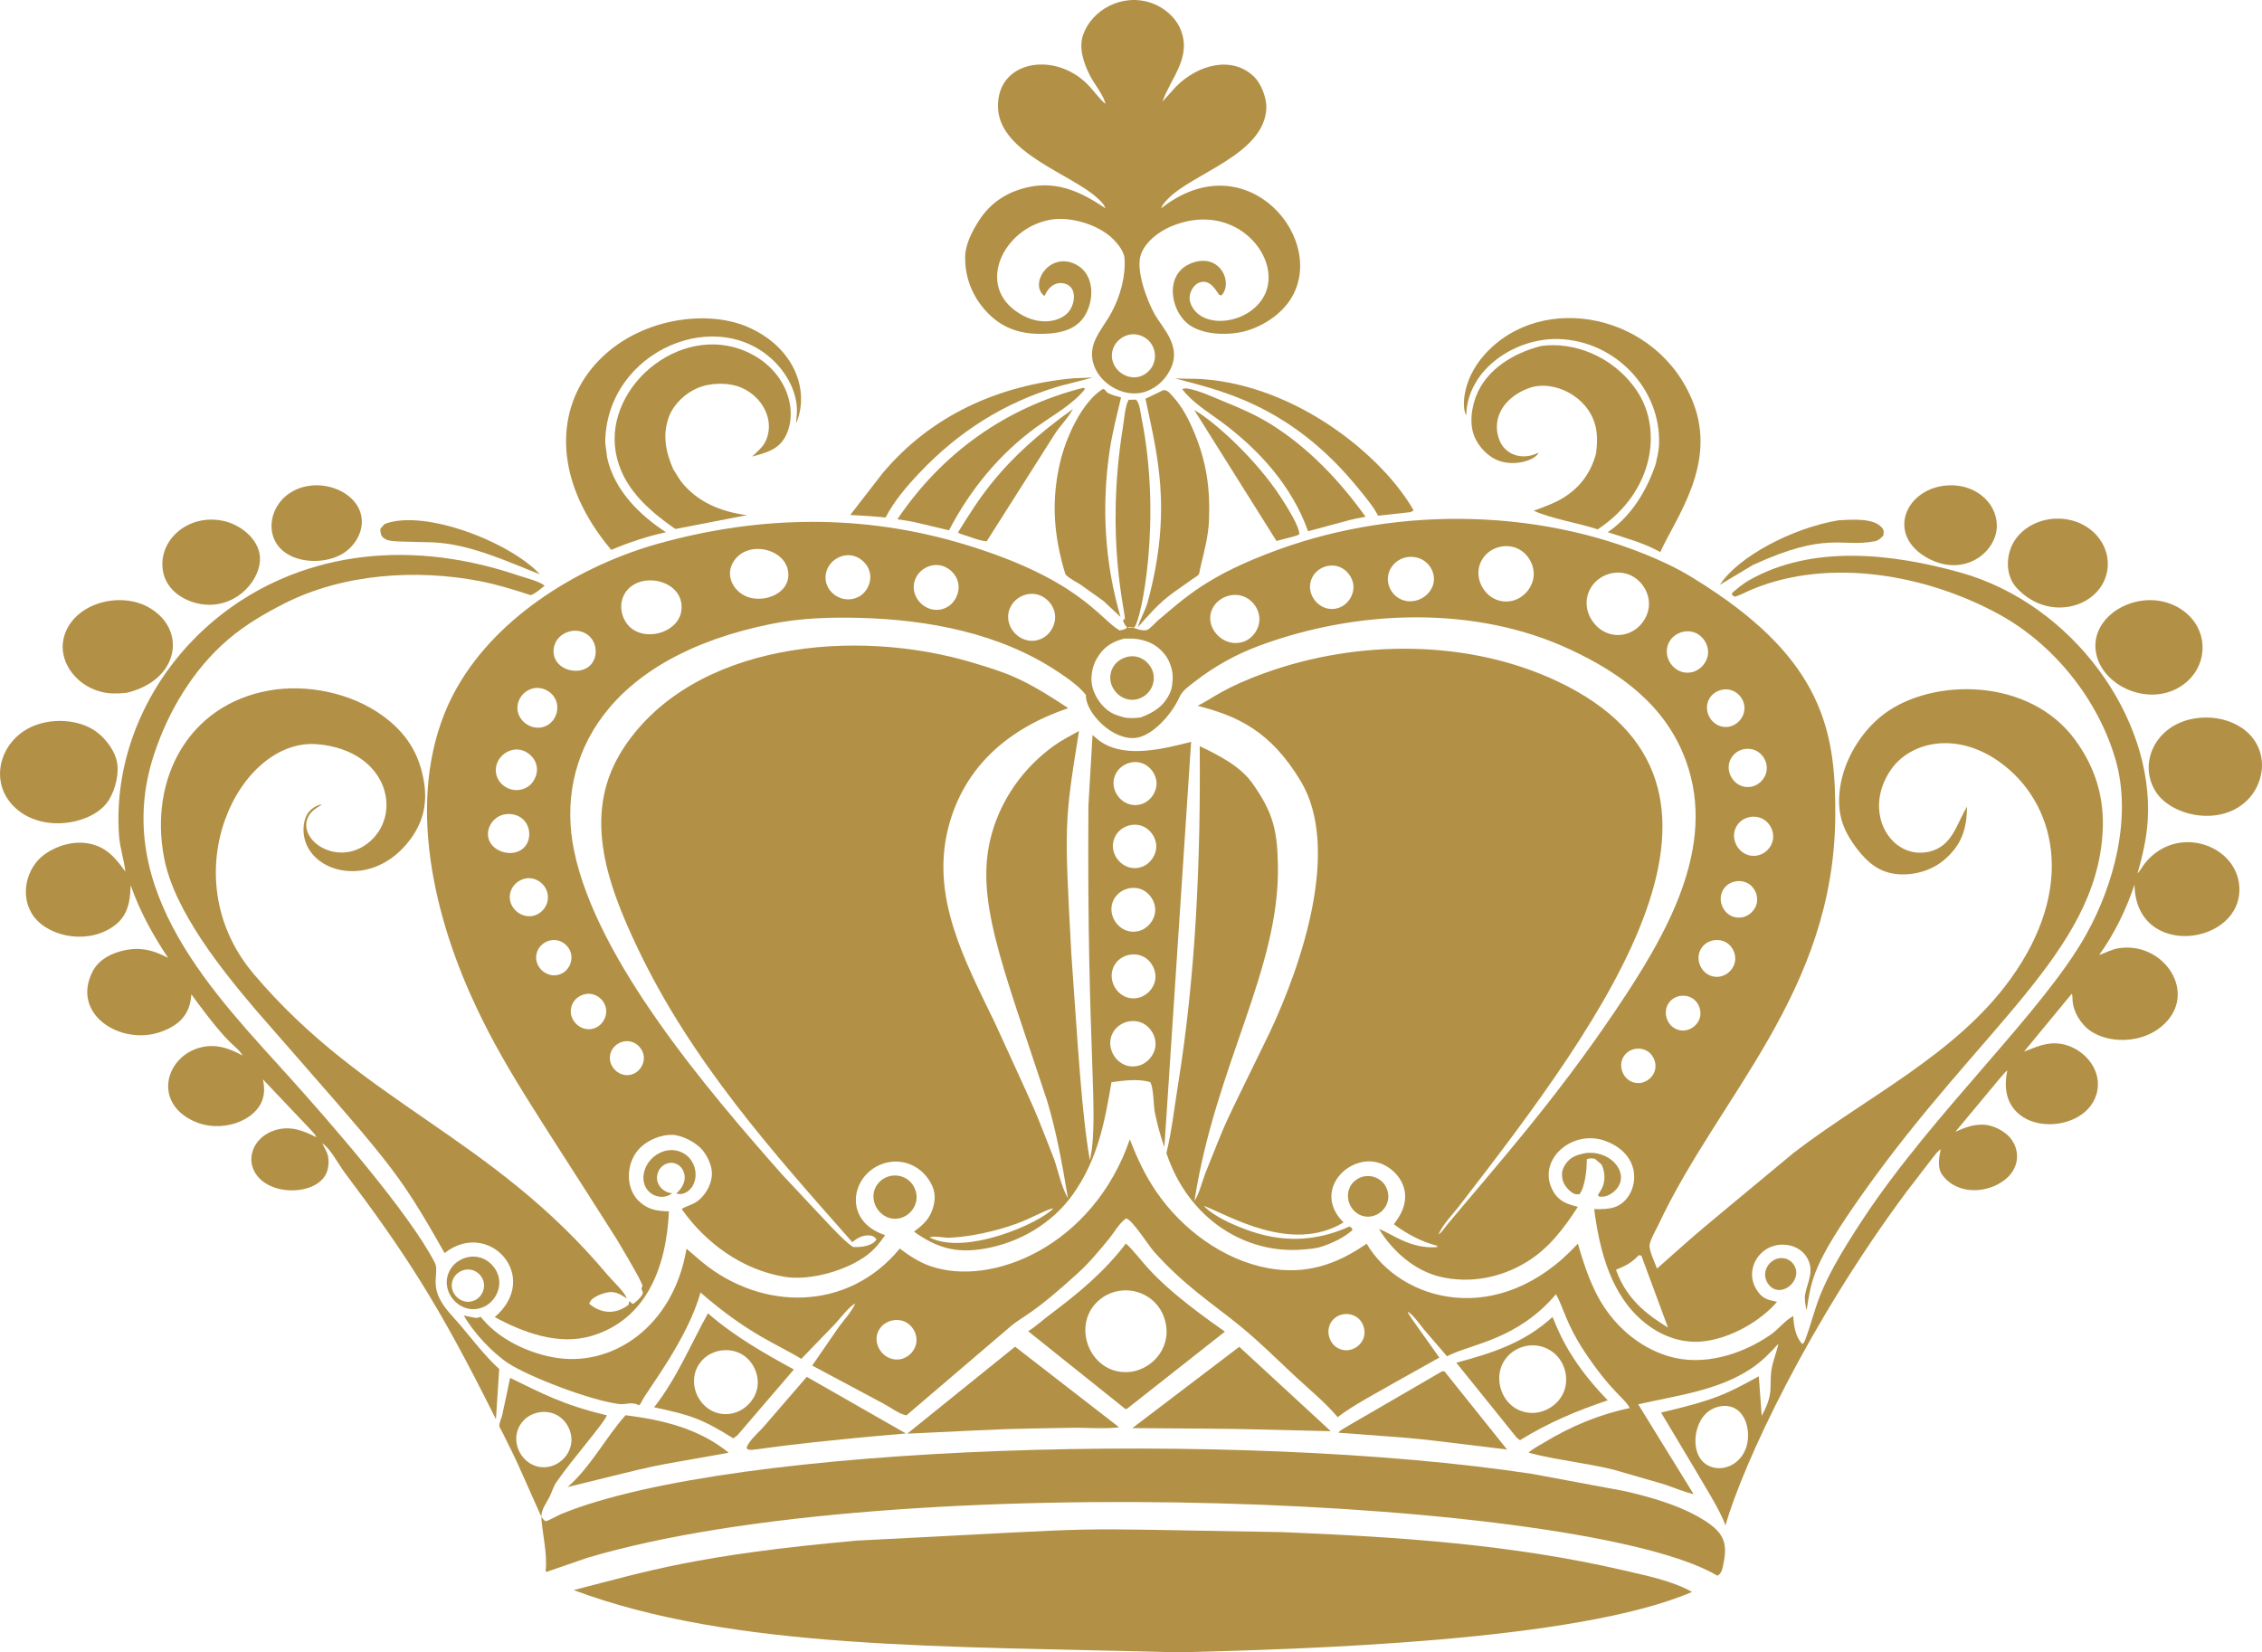 <?xml version="1.0" encoding="UTF-8"?>
<svg width="5e3" height="3653" fill="none" viewBox="0 0 5e3 3653" xmlns="http://www.w3.org/2000/svg">
 <g clip-path="url(#clip0_12084_45124)" fill="#B29146">
  <path d="m2304.1 738.03c42.9-0.723 80.13-10.424 98.18-48.119 17.47-36.49 13.24-84.585-22.05-104.17-58.64-32.561-107.01 41.467-71.66 68.688 5.91-11.983 12.86-22.411 25.47-26.934 13.57-4.863 33.73-0.248 38.62 18.872 3.28 12.813-0.62 28.337-7.73 39.21-16.69 25.56-69.61 39.706-122 0.34-84.88-63.76-19.02-186.93 84.09-200.94 40.26-5.472 94.24 10.45 125.59 36.466 13.27 11.003 31.96 32.058 33.07 49.878 2.54 40.694-9.29 82.465-28.06 118.18-11.27 21.432-27.63 40.958-37.28 63.048-30.57 69.976 52.47 136.3 114.97 112.1 25.05-9.696 43.64-28.932 54.1-53.453 20.54-48.158-20.04-86.498-36.74-115.85-17.08-30.018-43-98.739-30.65-133.13 10.03-27.906 39.07-49.908 65.3-61.154 139.59-59.839 244.19 63.502 210.46 145.51-29.24 71.061-145.2 86.255-166.71 22.32-5.79-17.2 5.68-40.93 22.85-45.165 19.07-4.692 30.16 11.709 40.97 27.994l4.89 1.362c22.93-22.255 5.34-79.333-44.18-76.351-17.8 1.072-38.02 10.094-49.17 24.034-27.73 34.687-11.2 92.983 21.74 117 28.58 20.846 75.63 23.38 109.66 17.552 42.16-7.228 87.73-34.229 112.14-69.643 90.88-131.84-93.47-355.33-283.1-205.23 1.87-7.438 8.86-14.577 14.09-20.104 54.03-57.173 213.85-98.447 218.2-201.13 0.92-21.75-10.95-53.457-26.32-68.78-48.66-48.519-125.32-27.702-173.55 21.235l-29.9 33.014c19.66-54.484 67.3-99.944 38.52-163.35-11.18-24.631-35.85-44.953-61-54.096-66.27-24.091-134.41 15.187-153.07 70.506-9.94 29.466 2.22 63.305 15.64 89.774 8.69 17.142 30.98 44.172 33.93 62.24-15.59-13.6-25.84-29.651-40.11-43.916-73.75-73.716-201.91-51.464-197.23 53.377 4.42 99.213 162.75 146.05 219.07 198.14 6.95 6.427 15.21 13.856 18.2 23.032-50.58-34.292-103.66-60.014-166.5-47.515-47.19 9.39-85.83 33.039-112.33 73.846-15.62 24.06-31.6 54.53-31.15 83.856-0.16 48.916 20.45 92.108 52.31 123.65 33.43 33.101 72.33 44.574 118.43 43.799v7e-3zm216.48 3.489c38.33 13.532 43.12 62.777 12.08 84.324-37.02 25.693-87.11-12.493-72.29-54.947 7.82-22.396 34.46-38.469 60.21-29.377z"/>
  <path d="m3241.1 917.65c2.35-101.95 109.15-171.35 204.9-168.13 124.01 4.156 226.82 110.2 221.13 235.01-0.63 13.71-4.41 27.878-7.3 41.268-19.72 58.86-53.94 115.29-106.02 150.73 38.66 12.8 80.71 23.8 116.19 43.99 33.25-74.58 126.05-193.63 72.79-330.19-76.86-197.07-333.65-248.28-460.71-107.02-53.23 59.178-50.02 123.7-40.97 134.35l-0.01-5e-3z"/>
  <path d="m1351.1 1215.6c39.46-16.83 78.97-29.7 120.9-39.07-58.79-38.11-113.88-93.12-129.77-164.16l-4.43-33.375c1.3-204.94 253.01-309.43 379.07-174.52 26.62 28.488 46.65 68.826 44.58 108.65l-1.78 22.828c31.12-71.504-3.11-168.55-107.54-213.4-95.55-41.042-256.64-17.078-345.31 93.367-78.84 98.216-82.04 249.73 44.28 399.67v0.01z"/>
  <path d="m1662.7 1009.3c28.92-8.02 56.85-14.498 72.49-42.726 29.95-54.064 7-139.75-71.16-182.25-147.91-80.455-328.45 64.992-303.06 214.84 12.83 75.786 69.22 126.88 131.86 170.25l158.26-30.57c-57.21-7.27-110.67-28.95-146.75-75.91l-15.86-24.96c-16.77-37.86-25.03-77.427-9.47-117.72 10.54-27.307 36.22-51.261 62.94-62.478 28.7-12.051 68.34-12.951 97.01-0.712 45.52 19.436 74.39 71.062 54.07 116.92-6.55 14.787-19.25 24.101-30.32 35.313l-0.01 0.01z"/>
  <path d="m3450.4 1103.5c-18.89 10.77-39.85 17.86-60.07 25.69 44.1 19.03 95.27 26.03 141.24 41.03 124.94-82.24 143.82-222.05 86.46-306.54-53.31-78.52-142.22-108.64-211.32-98.839-52.49 13.262-105.44 42.064-133.88 90.028-16.59 27.977-25.56 68.621-17.03 100.44 6.46 24.089 25.55 47.048 47.35 58.818 37.2 20.08 88.14 4.6 97-11.86l0.61-1.66c-37.27 18.93-74.14 3.23-86-26.815-21.32-54.051 16.62-100.06 67.92-116.81 52.37-17.104 126.16 18.642 143.36 82.46 5.49 20.364 4.69 42.303 1.94 63.015-11.79 44.23-37.55 78.22-77.58 101.04z"/>
  <path d="m1957.6 1143.9c19.4-37.09 46.11-68.38 75.77-99.59 86.36-90.894 187.42-154.88 307.97-190.56l74.51-19.157-42.99 1.646c-164.92 15-314.56 81.639-422.2 210.19l-71.25 92c50.62 2.94 32.85 1.67 78.19 5.47z"/>
  <path d="m2657.8 838.09c-20.29-1.441-40.69-0.226-60.96-1.868 86.63 24.662 250.37 51.926 405.96 243.8 14.03 17.31 32.81 39.37 43.41 60.04l71.72-7.92 6.86-3.71c-67.3-118.86-256.06-275.34-467-290.33l0.01-6e-3z"/>
  <path d="m2291.9 943.44c35.33-25.454 79.28-49.149 106.48-83.424-3.03-2.623-1.45-1.944-4.48-2.619-170.97 43.535-311.93 144.42-410.3 290.53 40.69 6.33 15.99 1.15 114.05 24.46 46.7-89.64 111.84-169.59 194.24-228.95l0.01 1e-3z"/>
  <path d="m2478 878.6c-9.19-2.757-20.29-5.049-28.64-9.704-5.75-3.205-5.72-8.681-11.84-8.878-47.09 29.485-81.69 108.71-94.16 161.75-20.33 86.5-14.11 163.34 11.67 247.95 8.37 9.14 22.06 15.42 32.59 22.19l51.77 36.83 37.45 35.19c-35.2-120.42-42.32-245.43-23.8-369.54 5.84-39.114 16.03-77.315 24.96-115.79v-5e-3z"/>
  <path d="m3018.5 1142.4c-56.6-79.28-126.42-152.9-209.6-204.75-32.83-20.456-69.77-36.483-105.59-50.934-24.67-9.952-52.19-23.272-78.38-27.805-4.39-0.758-7.71-0.046-11.93 1.094 22.2 29.548 56.94 50.419 86.47 72.262 83.8 61.996 156.49 142.42 191.94 242.14 114.26-30.78 87.69-24.36 127.09-32.01z"/>
  <path d="m2515 1386.6c54.01-60.7 56.4-61.37 119.67-105.56 20.42-13.79 13.91-7.14 19.82-31.2 7.79-31.85 16.45-65.68 17.84-98.5 3-70.54-5.16-129.12-32.4-194.86-12.06-29.104-26.46-57.392-48.11-80.663-5.69-6.126-9.97-13.027-18.85-13.446l-1.99 0.319-38.97 18.837c24.53 118.27 61.03 243.68 4.71 449.85-5.3 19.41-16.23 36.12-21.72 55.23v-0.01z"/>
  <path d="m1010.3 1519.6c-114.66 202.06-65.298 466.36 30.12 679.78 69.54 155.54 141.43 253.42 323.44 541.13 74.88 126.02 52.84 97.04 54.17 108.02 0.78 6.82 5.83 7.11 0.51 15.38-3.6 5.59-13.91 16.28-20.16 18.57l-7.31-6.24c-0.33 2.8-1.19 5.64-1.83 8.39-27.79 21.09-59.12 20.42-86.81-2.38 0.93-2.4 1.21-3.53 2.5-5.57 5.92-9.41 22.8-15.82 33.21-18.58 20.26-5.38 30.59 1.92 47.3 12-4.27-13.54-31.83-39.09-41.73-50.9-259.6-309.71-538.09-376.71-782.91-666.12-183.91-217.42-31.823-523.31 141.21-507.85 158.79 14.2 189.72 159.4 109.84 219.74-63.68 48.08-143.98-1.13-134.03-49.24 4.006-19.39 18.619-27.87 34.217-37.44-11.282 0.93-21.8 8.01-29.209 16.42-10.716 12.15-13.23 34.09-11.378 49.51 10.46 87.22 152.16 123.89 235.66 11.12 28.509-38.49 37.637-79.21 30.182-126.18-10.188-64.2-40.445-110.36-93.08-148.12-68.967-49.48-165.93-69.39-249.28-54.61-177.23 31.42-265.94 193.96-232.18 370.14 22.566 117.74 128.04 248.25 203.47 337 298.85 342.83 308.16 345.14 416.54 536.52 97.417-76.64 214.83 52.05 110.94 141.53 63.07 34.32 140.85 62.98 213.01 41.86 120.87-35.39 166.26-150.26 171.94-275.63-27.07-0.54-48.08-4-67.84-23.98-29.68-30.02-27.08-86.88 5.43-117.73 17.57-16.67 46.18-28.41 70.62-27.37 21.53 0.91 52.32 16.99 66.01 33.75 12.39 15.18 22.76 37.99 20.54 57.88-2.4 21.42-14.94 42.71-32.26 55.32-10.55 7.68-23.51 10.11-34.41 16.9 53.63 76.06 134.06 134.25 227.14 149.89 56.34 9.47 138.33-13.86 183.26-48.32 16.66-12.77 27.51-26.59 39.4-43.79-90.57-29.31-78.05-126.42-11.65-155.26 45.18-19.63 96.05 1.3 116.14 47.34 8.17 18.72 5.54 38.48-2.05 56.9-7.83 18.98-22.63 31.4-38.7 43.37 51.13 36.23 93.14 48.31 155.8 37.59 77.62-13.26 150.45-56.13 196.02-120.72 54.2-76.82 69.39-156.75 84.78-247.35 26.98-3.64 58.89-7.98 85.34-0.29 7.93 10.9 7.36 51.69 10.41 66.78 5.24 26.02 12.32 52.05 21.17 77.07l59.09-895.84c-58.91 14.8-140.4 36.05-195.74 2.2-8.16-4.98-15.17-11-22.15-17.47l-9.11 155.75c-3.96 551.54 24.7 687.98 3.22 784.32-18.72-106.03-26.88-261.51-40.85-454.04-15.6-287.64-15.85-291.88 16.86-494.86-18.94 10.49-38.82 20.61-56.37 33.31-65.31 47.31-114.11 114.85-136.2 192.81-40.06 141.42 21.33 285.54 122.13 591.75 21.13 70.05 33.82 142.81 45.9 214.85-14.62-24.91-21.38-59.88-31.01-87.47-52.04-131.81-23.67-65.96-129.64-298.41-65.82-136.82-144.25-278.62-103.28-434.98 35.28-134.63 133.84-217.91 264.58-262.31-102.36-68.41-138.7-78.61-208.4-99.78-263.24-79.95-620.6-43.91-773.19 186.06-93.21 140.46-42.72 292.52 30.96 446.61 120.16 251.29 300.49 451.75 473.37 647.67 11.39-9.83 24.36-16.42 39.57-14.81 6.68 0.71 9.65 3.58 13.96 8.3-7.93 14.82-34.04 18.22-51.89 17.11-22.44-14.65-52.79-49.41-157.79-161.33-164.5-186.39-407.97-471.49-458.6-713.43-43.42-207.5 72.18-429.33 435.98-502.66 63.92-12.89 129.31-15.03 194.31-13.36 150.78 3.89 309.2 33.24 436.91 117.82 20.77 13.76 49.08 33.07 64.03 52.75l-0.19 2.49c1.18 38.56 60.04 99.22 111.46 92.08 36.57-5.08 78.64-52.28 95.47-89.99 6.4-14.34 20.68-24.02 32.81-33.48 44.22-34.48 92.56-61.31 145.16-80.72 214.99-79.31 475.13-89.36 685.66 9.01 112.88 52.75 211.81 124.51 256.04 246.6 69.48 191.82-44.25 385.83-156.4 552.15-134.61 199.64-262.29 341.83-372.97 474.48-4.99 6.17-10.97 16.18-17.8 19.78 9.39-21.75 29.84-42.49 44.82-61.59 329.5-425.64 702.46-932.26 218.09-1161.1-197.16-93.17-441.76-92.16-645.07-18.96-93.14 33.54-114.05 54.97-150.21 73.15 87.05 22.27 160.9 54.68 228.05 166.81 88.07 147.11 4.26 400.01-68.51 554.9-117.56 241.59-86.51 172.98-142.14 310.62-7.72 20.35-13.17 44.02-24.47 62.54 46.08-300.11 189.52-512.98 184.46-744.11-1.62-74.35-9.75-114.59-57.39-180.91-26.27-36.59-75.25-61.84-115.41-80.65 2.13 248.35-8.22 501.55-47.71 746.93-8.17 50.79-13.82 102.5-25.93 152.53 49.06 147.57 176.04 222.95 298.98 213.45 15.25-1.18 30.94-2.09 45.52-7 24.18-8.15 46.63-19.02 66.2-35.54l-0.01-4.25-5.96-4.4c-76.18 34.7-151.93 35.88-230.05 6.35-30.13-11.38-69.63-28.39-92.19-52.08 53.22 19.81 193.13 107.05 309.07 36.83-62.29-61.62-4.93-135.19 57.01-135 40.65 0.13 81.23 37.77 79.12 80.62-1.15 23.37-11.37 40.13-24.93 58.4 28.23 21.18 61.3 38.97 95.83 47.59l-0.07 2.96c-60.52 4.66-101.21-30.7-128.64-39.95 30.23 49.12 78.56 92.06 135.62 105.59 66.1 15.69 135.8 1.72 192.91-34.07 48.54-30.43 80.37-73.53 111.1-120.59-23.63-5.99-41.96-11.95-54.72-34.71-38.29-68.28 42.68-139.09 116.97-110.46 88.18 33.95 70.19 124.71 22.74 144.44-14.6 6.07-33.32 6.11-48.93 5.75 11.86 92.47 37.43 193.58 114.96 253.64 37.99 29.44 83.52 44.9 131.96 38 56.72-8.07 120.08-43.33 157.27-86.65-21.98-4.88-33.01-6.69-46.11-28.35-20.87-34.49-3.61-75.39 27.57-90.89 30.7-15.27 71.67-5.91 86.79 25.23 13.9 28.64-1.19 50.21-6.14 77.58-1.9 10.49 0.67 24.83 3.31 35.08 10.46-68.27 13.72-102.59 125.9-260.71 258.66-364.62 512-530.06 528.24-794.29 4.7-76.61-14.88-142.99-60.26-205.43-100.59-138.62-315.44-138.64-423.18-57.43-50.42 37.99-88.84 101.77-97.1 164.9-7.08 54.42 6.08 92.37 39.35 134.88 22.51 28.73 47.48 49.54 85.03 53.7 36.67 4.07 76.94-6.81 105.31-30.63 39.95-33.51 50.47-69.41 51.34-118.43-23.43 38.3-32.19 87.74-83.82 99.66-83.35 19.21-149.06-86.31-85.19-180.29 42.54-62.71 144.61-86.8 240.59-18.25 123.37 88.02 172.58 276 23.38 481.39-121.24 166.86-318.2 259.5-478.33 382.95-251.4 208.87-185.51 152.88-302.04 255.77-4.37-12.03-17.58-39.89-16.44-51.55 1.16-11.86 14.61-34.71 19.93-46.04 133.33-284.33 388.03-513.63 390.58-902.97 1.16-174.33-22.03-328.74-261.23-491.7-35.49-24.17-72.36-47.65-111.23-65.91-261.99-123.05-588.86-129.63-859.53-30.86-155.88 56.89-204.11 105.06-265.19 156.21-6.63 5.84-15.66 16.55-23.13 20.68-6.31 3.49-24.92-1.17-31.43-5.27l-10.47 0.89v-1.91l13.1 0.51c15.12-15.81 61.15-237.84 15.39-463.69-2.52-12.411-3.39-29.963-11.8-39.252l-16.69 0.247c-8.16 16.626-9.15 40.539-12.15 58.866-40.98 250.62 7.54 417.97 3.73 425.66-0.73 1.47-2.77 1.75-4.16 2.62 2.49 6.29 4.14 11.16 9.44 15.72-3.47 5.47-10.36 5.46-16.51 7.06-44.17-25.02-88.18-113.26-343.2-190.34-223.32-67.5-449.56-64.2-673.25-2.5-173.23 47.78-357.4 158.95-448.12 318.83l-0.01-0.01zm1451.7 203.84c4.84-27.76 34.1-44.27 59.62-37.15 19.23 5.37 33.96 23.96 34.8 43.9 0.83 19.94-12.29 39.7-31 46.65-35.68 13.27-69.22-20.11-63.42-53.4zm1.16 129.65c9.64-23.94 36.85-34.75 58.82-27.95 19.25 5.95 33.59 25.11 33.88 45.25s-13.51 39.71-32.57 46.2c-39.23 13.37-74.44-27.97-60.13-63.5zm-4.34 142.97c8.5-26.81 39.11-39.61 63.52-30.26 19 7.27 32.19 27.54 31.15 47.86-1.05 20.32-16.25 39.12-35.89 44.41-38.15 10.26-69.45-28.34-58.78-62.01zm2.05 142.74c11.19-26.35 43.66-35.96 67.22-23.6 18.07 9.48 28.82 31.21 25.39 51.32-3.44 20.11-20.78 37.05-40.97 40-38.83 5.68-65.29-35.58-51.64-67.72zm-6.08 158.75c5.49-31.5 40.85-48.76 69.24-36.41 19.31 8.41 32.01 29.97 29.99 50.93-2.02 20.97-18.61 39.71-39.17 44.26-36.84 8.16-65.71-26.43-60.06-58.78zm-356.56 438.65c46.75-1.92 102.91-14.55 147.25-30.47 35.43-12.71 70.87-33.91 82.72-34.35-28.83 31.92-193.21 105.26-273.44 64.11 9.79-4.35 31.7 1.19 43.47 0.71zm-952.54-1184.2c5.2-16.79 21.19-29.83 38.76-31.23 18.46-1.48 37.23 10 44.33 27.09s1.99 38.49-12.07 50.53c-32.66 27.95-83.74-5.32-71.02-46.39zm-46.75 134.7c6.75-17.71 25.3-30.44 44.3-29.84 20 0.63 38.63 16.09 42.8 35.66 4.18 19.57-6.61 41.35-24.77 49.76-36.39 16.85-76.81-17.55-62.33-55.58zm-17.52 171.44c-7.58-18.11 0.6-39.63 16.84-50.77 17.66-12.12 43.87-10.15 59.04 4.98 15.18 15.12 17.02 41.9 3.54 58.55-20.72 25.57-67.43 15.92-79.42-12.76zm72.52 164.11c-19.54-8.16-33.15-30.42-24.41-53.62 6.22-16.54 23.76-28.09 41.41-27.28s34.06 13.92 38.74 30.95c9.03 32.82-23.32 63.48-55.74 49.95zm197.03 302.12c7.13-16.52 25.45-25.15 41.4-22.23 15.51 2.83 28.46 16.39 30.56 32.03 2.1 15.63-6.8 32.13-21.02 38.96-30.96 14.87-64.1-18.26-50.94-48.76zm-56.23-126.93c22.35-3.87 42.05 13.16 44.94 32.98 2.39 16.28-6.7 33.6-21.45 40.89-33.2 16.43-69.41-20.64-52.2-53.45 5.66-10.8 16.75-18.35 28.71-20.42zm-33.09-91.71c5.13 16.53-2.36 35.73-16.84 44.7-31.43 19.47-70.86-13.94-56.89-48.12 6.21-15.19 22.78-25.46 39.15-24.25 15.65 1.16 29.95 12.73 34.58 27.67zm54.3-656.99c-9.57 51.66-89.98 41.06-92.25-6.84-1.99-42.11 50.6-62.49 79.33-35.23 11.14 10.56 15.7 27.1 12.92 42.07zm2371.1 1486.2c-29.76-19.71-88.59-52.52-115-127.94 22.58-9.04 35.01-15.86 50.23-32.13l5.83 0.85 58.94 159.22zm-31.7-561.8c-6.17 11.93-18.84 20.49-32.33 21.13-36.03 1.69-53.8-45.48-25.69-68 12.49-10.01 31.5-10.91 44.88-2.12 15 9.86 22.17 31.55 13.14 48.99zm101.29-120.67c-5.3 14.71-20.24 25.49-35.91 25.68-36.43 0.46-52.8-47.81-23.59-69.6 12.97-9.68 32.21-9.92 45.42-0.57 13.5 9.55 19.82 28.57 14.08 44.49zm75.74-117.85c-5.74 12.89-18.34 22.75-32.4 24.52-38.23 4.8-61.15-43.98-33.05-70.34 12.48-11.71 32.66-14.24 47.65-5.99 16.97 9.34 26.5 32.25 17.8 51.81zm48.18-130.03c-5.96 12.82-18.84 22.43-32.99 23.82-38.09 3.74-59.47-45.31-30.89-70.7 12.71-11.28 32.8-13.25 47.46-4.65 16.51 9.69 25.29 32.48 16.42 51.53zm34.41-174.91c14.1 28.8-6.25 58.84-33.49 62.01-40.63 4.73-65.52-47.17-34.9-75.05 19.63-17.88 54.62-15.07 68.39 13.04zm-13.84-150.25c12.95 26.81-5.26 54.53-29.31 59.58-39.1 8.2-66.92-40.27-40.11-69.89 18.74-20.7 55.38-18.77 69.42 10.31zm-97.7-153.91c30.47-8.23 55.39 17.53 52.4 44.51-1.92 17.35-15.89 32.69-32.98 36.22-38.46 7.96-65.72-39.78-39.25-68.85 5.28-5.8 12.28-9.84 19.83-11.88zm-116.86-99.35c8.44-24.91 37.27-36.67 60.28-27.48 17.83 7.12 30 26.42 28.73 45.58-1.26 19.16-15.86 36.69-34.47 41.41-36.22 9.18-65.26-27.84-54.54-59.51zm-175-116.9c13.87-35.41 54.57-51.16 87.02-39.87 27.34 9.52 46.97 37.77 46.37 66.71-0.61 28.94-21.4 56.34-49.11 64.7-55.98 16.91-103.77-41.77-84.28-91.54zm-234.51-73.8c16.62-26.03 50.25-34.31 75.56-23.68 23.7 9.94 39.54 36.06 37.4 61.67-2.13 25.61-22.08 48.74-47.09 54.62-53.3 12.54-93.8-48.85-65.87-92.61zm-201.85 19.13c22.45-34.93 76.89-30.53 91.45 9.07 15.88 43.22-34.69 80.64-73.25 59.57-23.93-13.07-33.59-44.69-18.2-68.64zm-178.24 31.75c6.57-26.65 35.11-41.3 59.52-34.54 19.42 5.39 34.34 24.14 35.22 44.28s-12.34 40.12-31.22 47.18c-37.12 13.88-72.05-22.29-63.52-56.92zm-220.03 66.86c8.55-28.86 41.75-44.43 69.26-35.63 21.19 6.78 37.09 27.74 37.64 49.99 0.54 22.24-14.51 44.07-35.57 51.22-41.42 14.05-82.67-27.24-71.33-65.58zm-252.49 102.52c14.87-25.1 32.32-36.6 60.25-43.99l20.73-0.06c28 2.75 50.03 11.6 68.21 33.68 12.76 15.52 20.29 38.7 18.31 58.73-1.06 9.93-0.97 16.61-5.32 26.61-13.07 29.98-35.91 44.32-65.28 55.32-11.41 1.45-27.25 2.47-38.33-0.58-9.46-2.84-18.45-5.09-27.14-10.25-19.73-11.74-35.57-34.29-41.17-56.41-5.11-20.19-0.7-45.4 9.74-63.05zm-193.16-108.45c8.91-24.87 35.37-37.86 58.18-33.79 21.45 3.83 39.39 22.5 42.38 44.08s-9.22 44.42-28.82 53.93c-41.71 20.23-86.54-22.88-71.73-64.22h-0.01zm-209.72-62.26c7.03-24.38 31.85-38.56 54.29-35.6 20.63 2.73 38.57 19.76 42.36 40.22 3.78 20.46-6.87 42.78-25.16 52.71-38.69 20.99-82.94-17.56-71.49-57.33zm-195.68-18.37c5.58-25.14 29.91-41 52.71-39.16 21.15 1.71 40.2 18.56 44.34 39.36 4.13 20.81-7.14 43.74-26.2 53.05-37.08 18.11-79.44-14.53-70.85-53.25zm-206.04-22.5c29.36-52.72 118.73-32.31 122.65 22.69 3.2 44.93-51.14 65.37-88.05 53.43-30.43-9.85-52.13-44.62-34.59-76.12h-0.01zm-113.24 101.14c-2.68 50.99-74.88 73.65-111.87 42.93-20.11-16.72-27.42-47.36-16.39-71.08 26.65-57.34 131.79-38.74 128.27 28.15h-0.01z"/>
  <path d="m2181 1196.6 150.17-236.55c11.91-18.939 30.58-36.625 40.37-55.841-159.48 113.84-207.53 199.01-254.18 273.04 4.18 2.07 7.9 4.01 12.45 5.1 15.57 4.62 35.23 13.24 51.19 14.25z"/>
  <path d="m2871.7 1181.7c3.14-14.6-30.21-66.45-39.27-80.49-57.01-88.39-150.95-171.52-192.47-194.6l181.63 289.32c48.77-12.92 38.96-10.01 50.11-14.23z"/>
  <path d="m635 1224.6c34.465 21.17 86.79 19.86 120.79 0.34 29.714-17.05 50.034-52.64 42.502-86.06-13.102-58.13-100.69-86.86-157.97-48.75-48.521 32.28-56.422 103.07-5.314 134.47h-8e-3z"/>
  <path d="m4261.6 1234.1c80.5 43.72 153.1-14.16 152.28-72.96-0.73-52.36-51.81-95.35-116.33-87.43-88.39 10.86-127.41 110.72-35.95 160.39z"/>
  <path d="m4659.1 1250.7c2.62-56.78-47.94-106.08-114.24-104.24-34.31 0.95-68.73 16.7-88.91 44.47-22.53 31.01-25.13 79.59 1.76 108.72 75.29 81.55 197.37 38.28 201.39-48.94v-0.01z"/>
  <path d="m443.71 1335.3c72.054 12.15 126.65-45.16 130.78-94.22 3.769-44.74-39.963-80.54-79.915-89.37-81.534-18.02-149.52 46.95-133.29 115.76 8.907 37.76 44.604 61.45 82.422 67.83h3e-3z"/>
  <path d="m848.44 1189.6c11.366 8.41 20.842 7.08 106.01 9.23 84.92 3.11 170.97 44.47 239.16 70.86-65.92-71.16-255.62-145.22-343.43-111.33l-9.58 10.78c0.641 8.22 0.473 15.01 7.832 20.45l8e-3 0.01z"/>
  <path d="m4144.2 1196.5c8.3-1.82 12.99-6.51 18.78-12.48 0.96-7.46 2.22-11.24-3.15-17.57-18.9-22.43-68.26-17.56-95.84-16.3-101.93 17.07-221.51 79.94-262.17 142.52l72.97-43.78c165.07-75.6 194.43-38.11 269.41-52.39z"/>
  <path d="m1017.7 2929.7c-17.2-20.43-36.608-37.87-47.502-62.21-15.702-34.46 0.369-57.58-9.128-76.13-56.692-110.74-237.49-316.99-320.64-409.36-160.58-178.39-397.64-413.58-300.64-712.13 31.434-96.75 86.954-190.04 164.98-256.68 37.247-31.81 79.581-56.54 123.04-78.71 129.64-66.15 292.1-77.11 433.58-49.67 38.21 7.41 74.79 18.95 111.75 30.9 11.46-4.25 21.12-13.36 30.68-20.83l-2.55-2.12c-13.83-9.08-39.23-15.09-55.25-20.51-529.53-179.39-911.21 204.84-882.77 576.77 2.004 26.24 10.742 49.63 13.821 77.95-21.876-30.99-42.785-55.44-81.772-62.43-33.017-5.92-69.416 4.56-96.516 23.92-41.647 29.75-56.919 95.17-23.125 138.82 35.807 46.24 124.86 61.51 180.79 16.21 31.457-25.47 31.2-64.05 32.323-86.67 20.585 58.63 48.583 109.04 82.758 160.74-37.272-19.69-68.606-25.89-109.86-13.24-23.046 7.06-45.162 20.51-56.575 42.5-49.727 95.8 62.618 165.23 149.74 134.49 45.926-16.2 65.606-42.62 68.145-83.23 93.648 128.66 95.606 107.11 113.38 135.36-30.919-16.93-61.838-27.3-97.07-16.78-74.659 22.3-100.41 121.69-9.781 162.4 56.372 25.34 127.9 1.89 148-41.42 7.828-16.87 7.363-33.51 3.734-51.45 116.48 123.26 114.9 119.34 117.73 127.76-28.991-15.1-57.643-25.69-90.498-15.67-42.914 13.11-61.628 53.11-49.069 85.06 25.374 64.49 145 61.77 163.53 6.36 4.576-13.67 4.954-32.34-1.873-45.15l-8.675-16.99c17.584 10.81 35.94 46.54 48.855 63.74 133.58 177.94 207.97 290.46 335.02 546.25l7.19-111.11c-31.38-28.76-58.38-64.23-85.75-96.74z"/>
  <path d="m4949.9 1960.5c-5.35-92.12-136.11-139.57-207.4-53.74-6.33 7.64-10.98 17.17-17.68 24.31 10.98-38.78 20.07-76.98 22.58-117.34 14.06-226.86-164.97-478.46-414.17-548.07-149.48-41.75-327.12-62.96-467.95 17.62-13.02 7.46-24.94 17.6-36.33 27.33l-0.76 4.21 6.02 4.53c13.9-4.05 26.58-11.51 39.95-17.01 170.09-69.98 383.36-32.5 544.78 55.83 121.41 66.43 218.8 188.42 257.27 320.93 36.58 126.12-2.6 275.25-64.87 386.81-95.19 170.75-335.18 390.68-491.53 626.33-110.28 166.27-100.86 193.63-129.02 268.13-1.78 4.72-2.63 7.7-6.67 10.96-15.24-15.14-19.33-41.47-20.22-62.06-18.48 9.96-32.79 29.32-50.26 41.43-63.64 44.09-149.63 70.53-226.07 47.3-67.66-20.56-123.08-70.57-156.16-132.82-19.28-36.27-32.21-76.59-43.69-115.9-174.95 190.43-392.23 127.47-466.89 0.03-66.64 46.73-135.47 69.15-217.07 54.29-100.03-18.21-191.13-86.33-247.67-168.89-24.85-36.28-43.07-75.09-58.65-116.11-80.73 235-304.71 328.27-441.91 280.03-24.19-8.5-46.27-23.14-66.63-38.49-115.02 139.86-304.63 138.19-436.45 30.24l-35.01-29.84c-28.69 172.1-164.65 264.88-296.13 239.75-55.6-10.63-115.99-39.13-153.18-82.67l-5.98-6.75c-10.11 3.87-5.82 3.73-37.17-2.84 21.47 37.21 61.44 80.74 97.25 104.84 43.66 29.4 182.05 82.91 245.55 90.83 17.53 2.18 27.32-6.02 44.98 2.91 3.42-3.24 4.65-5.99 6.64-10.14 10.26-21.55 101.03-136.62 128.92-239.3 107.12 93.71 175.3 116.73 222.82 146.92l74.55-77.16c12.11-13 29.67-37.13 44.98-45.62-8.21 18.49-24.33 35.58-36.44 52.03l-58.89 85.43 157.76 84.25c14.18 7.58 35.17 23.3 50.5 25.86l232.12-198.29c29.36-23.88 44.88-23.34 146.63-115.94 25.19-22.93 47.47-49.74 69.03-76.06 11.99-14.64 22.41-34.43 37.85-45.14 14.1 3.21 48.68 59.12 62.03 74.01 67.23 74.94 126.98 112.76 188.47 162.71 42.94 34.87 82.68 74.63 123.17 112.31 31.8 29.6 65.76 57.22 94.03 90.37 34.3-26.25 66.77-43.25 224.65-131.68-67.79-95.81-65.87-91.17-70.08-101.82-0.13-0.07-0.23-0.15-0.35-0.23 0.07-0.05 0.12-0.1 0.19-0.15 0.04 0.14 0.12 0.24 0.16 0.38 12.57 7.55 26.26 27.52 35.63 39.11l51.33 59.79c54.55-28.09 154.32-35.51 240.98-137.1 17.46 31.57 22.44 65.34 62.39 125.89 59.78 90.62 90.65 104.29 100.49 125.71-66.87 13.85-131.11 40.72-189.27 76.3-10.95 6.69-25.09 13.4-34.17 22.39 61.26 16.24 125.83 22.25 187.68 37.51l110.83 32c22.29 7.47 43.5 16.54 66.38 22.39l-122.61-198.85c84.51-19.49 176.52-29.99 250.51-79.65 22.68-15.23 41.05-34.04 59.3-54.1-3.58 17.79-11.02 34.67-14.42 52.84-7.76 41.54 7.13 52.24-22.4 106.31l-6.39-87.37c-69.77 38.04-93.28 51.46-216.06 80.19 111.99 187.74 129.4 214.28 142.24 249.3 40.36-139.05 185.09-447.85 399.94-736.86 72.61-94.16 64.46-85.35 75.93-94.65-3.52 17.81-8.08 40.84 3.44 56.69 33.21 45.68 101.15 41.44 139.76 9.78 32.87-26.9 31.71-67.08 9.72-92.39-13.28-15.26-36.96-27.05-57.03-28.24-22.93-1.36-42.87 6.39-63.41 15.58 114.12-136.6 105.91-128.57 114.83-135.42-32.71 150.77 180.78 149.69 199.06 43.54 8.92-51.25-35.41-95.87-81.67-102.58-30.68-4.44-53.1 7.01-80.55 17.28l105.4-127.76c2.01 4.08 1.63 7.21 1.76 11.68 0.46 23.01 12.95 45.83 29.17 61.7 39.16 38.26 131.02 42.45 180.62-13.83 61.82-70.1-11.13-174.59-106.95-160.49-16.18 2.38-28.79 10.06-43.88 15.19 33.5-46.84 59.45-99.5 78.12-155.7 2.41 167.16 239.28 133.97 231.7 4.97zm-2925.7 1013.5c-4.98 16.48-20.31 29.66-37.54 31.31-37.34 3.58-64.04-41.48-39.83-71.08 12.2-14.92 34.62-20.49 52.34-12.88 19.17 8.24 31.39 31.58 25.03 52.65zm990.93-19.51c-4.23 17.52-21.31 30.5-38.97 30.53-37.95 0.07-54.44-50.39-23.77-72.75 13.62-9.93 33.65-9.96 47.3-0.08 12.9 9.35 19.17 26.87 15.44 42.3zm846.27 240.01c-9.7 37.96-44.1 55.94-71.99 50.1-53.47-11.19-50.79-87.47-19.29-119.06 17.92-17.97 48.75-23.98 69.39-9.2 22.23 15.91 28.7 51.5 21.89 78.16z"/>
  <path d="m199.85 1520.6c27.358 13.35 50.221 14.01 80.08 10.95 118.01-28.18 133.51-141.67 48.226-189.19-62.818-34.99-162.25-10.06-185.54 61.61-15.485 47.64 14.617 95.84 57.238 116.63h-4e-3z"/>
  <path d="m4632.6 1440c11.38 77.64 121.22 126.07 193.32 73.53 57.65-42.01 58.08-126.18-5.54-167.22-81.65-52.68-200.32 8.15-187.79 93.69h0.01z"/>
  <path d="m2483.1 1542.6c-23.84-11.26-38.13-41.76-22.41-68.31 10.3-17.38 32.34-26.9 52.06-22.48 19.71 4.42 35.58 22.44 37.46 42.56 3.38 35.97-33.8 63.96-67.11 48.23z"/>
  <path d="m4997.1 1667.7c-16.4-65.09-92.17-93.18-157.6-77.09-78.2 19.23-112.53 99.24-74.33 159.61 33.29 52.61 139.03 77.95 200.06 20.9 27.65-25.85 41.07-66.88 31.87-103.41v-0.01z"/>
  <path d="m240.39 1769c14.79-23.78 24.19-60.55 17.326-88.16-6.805-27.37-30.463-56.05-54.967-69.86-46.826-26.38-116.61-22.55-158.69 11.3-49.606 39.91-60.876 110.86-15.446 158.5 61.343 64.32 178.49 41.74 211.77-11.78h7e-3z"/>
  <path d="m1495 2638.2c12.91 5.18 27.84-3.49 35.28-15.24 14.08-22.24 6.92-54.79-14.4-70.23-33.64-24.35-79.64-2.54-91.06 34.55-14.44 46.92 33.42 72.63 61.12 50.55-14.46-0.78-28.13-10.98-32.37-24.83-4.24-13.84 1.7-30.33 14.14-37.73 33.18-19.76 68.18 27.17 27.29 62.93z"/>
  <path d="m3532.5 2641.2 0.72 3.51c10.66 2.26 20.39-0.55 29.35-6.73 43.71-30.15 11.97-86.41-43.91-89.51l-11.24 0.26c-18.91 3.29-35.22 7.42-46.76 24.52-7.97 11.81-9.74 21.33-6.49 35.2 2.6 11.06 13.49 24.05 23.36 29.51 4.92 2.73 8.15 2.22 13.63 2.29 13.01-16.97 16.55-56.58 16.32-77.64 6.12-2.81 11.29-1.77 17.73-1.06l14.82 12.7c6.76 13.54 8.57 31.27 3.7 45.82-2.48 7.44-7.12 14.49-11.23 21.13z"/>
  <path d="m2024 2632.7c8.56 27.34-10.07 54.25-34.44 60.17-43.89 10.65-77.09-43.16-47.81-77.6 23.18-27.28 70.22-21 82.25 17.43z"/>
  <path d="m3068.6 2641c2.51 25.94-18.69 46.85-41.42 48.5-42.3 3.07-64.67-51.9-32.25-79.24 26.46-22.32 69.96-7.55 73.67 30.74z"/>
  <path d="m2488.7 2749c-48.94 64.04-104.95 109.86-168.97 157.96-15.72 11.81-30.36 25.42-46.91 36.03l214.99 172.07 4.07-1.37 215.75-169.92c-174.28-121.48-179-158.76-218.93-194.77zm87.93 176.05c12.47 58.91-35.09 106.51-85.09 108.24-85.28 2.95-126.04-109.31-58.82-161.79 49.93-38.98 129.16-16.19 143.92 53.55h-0.01z"/>
  <path d="m1103.5 2831.3c-1.94-24.2-20.7-46.28-44.51-51.95-23.71-5.66-50.46 5.47-63.163 26.27-28.609 46.85 21.383 105.13 72.013 84.07 22.51-9.37 37.61-34.09 35.66-58.39zm-36.81 25.49c-3.31 7.27-8.92 13.51-16.04 17.16-30.04 15.45-63.56-17.83-48.34-47.98 6.76-13.39 22.62-21.54 37.44-19.25 21.13 3.27 37.61 26.69 26.94 50.07z"/>
  <path d="m3944.1 2781.7c-28.71-5.31-54.32 27.72-36.7 55.08 20.51 31.87 62.47 7.54 63.2-22.73 0.35-14.61-10.65-29.42-26.5-32.35z"/>
  <path d="m1445.8 3111c81.46 17.47 104.82 24.96 175.2 68.73l9.48-7.31 124.27-144.9c-67.67-37.22-131.37-73.2-189.91-124.23-38.03 68.73-69.95 145.87-119.04 207.71zm194.62-116.76c24.82 14.86 38.9 45.99 33.39 74.43-5.64 29.16-31.44 53.24-60.91 56.88-66.33 8.19-105.92-76.57-57.07-122.18 22.07-20.61 58.23-24.9 84.59-9.13z"/>
  <path d="m3359.8 3183.8c61.78-38.4 125.21-65.09 194-88.17-92.1-94.56-113.41-166.17-122.06-184.33-62.03 57.12-133.01 79.88-212.68 101.18l133.6 165.78 7.15 5.53-0.01 0.01zm-45.02-125.75c-9.55-69.51 70.65-109.18 121.22-66.04 23.8 20.3 32.5 56.44 20.55 85.35-11.96 28.91-43.64 48.35-74.83 45.92-38.22-2.98-62.48-32.77-66.94-65.23z"/>
  <path d="m2005.5 3169.3c268.24-12.42 185.21-9.63 371.16-13.1 32.36 0.2 64.96 2.83 97.18-0.91l-230.07-178.22-238.27 192.23z"/>
  <path d="m2941.6 3163.9-202.33-186.58-236.3 179.72c275.48 2.02 174.69 0.55 438.62 6.86h0.01z"/>
  <path d="m3187.6 3031.5c-237.09 138.14-223.23 128.24-229.09 135.74 216.21 16.32 131.54 8.12 372.76 37.17l-138.39-172.81-5.28-0.1z"/>
  <path d="m2002.4 3168.9-219.08-125.17-96.49 111.67c-9.39 10.56-35.18 33.03-36.46 46.42 12.68 10.09 0.63-2.99 352.03-32.92z"/>
  <path d="m1214 3310.4c5.89-11.09 8.75-23.59 16-34.03 37.24-53.69 107.68-132.98 111.36-147.61-97.98-23.22-146.12-49.86-213.75-82.72l-17.33 81.5c-1.5 6.52-6.75 18.31-6.65 24.42 0.05 2.93 6.04 12.65 7.47 15.63 36.79 74.5 17.99 33.96 85.3 185.14 1.53-18.05 9.06-26.24 17.6-42.33zm-40.1-73.99c-32.44-17.97-46.08-65.5-16.23-96.6 17.78-18.54 47.83-23.93 70.95-12.75 23.13 11.19 37.55 38.1 34.05 63.55-5.52 40.24-51.36 66.52-88.77 45.8z"/>
  <path d="m1254.5 3287.4c231.46-56.62 149.33-38.77 356.17-75.93-65.55-53.42-145.72-72.62-227.92-82.93-44.24 49.66-78.01 115.67-128.25 158.87v-0.01z"/>
  <path d="m3750 3350.9c-48.07-26.27-104.87-41.99-158.04-54.44l-205.6-38.27c-647.11-98.15-1767.7-66.5-2146 88.85-5.91 2.43-30.42 16.07-34.49 15.74-0.5-0.04-2.86-0.7-9.5-10.01 2.52 39.25 14 80.96 9.66 120.25l1.91 1.93 90.38-31.19c679.19-201.97 2210-132.29 2497.9 39.59 6.06-3 6.83-6.41 10.07-12.21 14.71-59.1 9.61-84.22-56.32-120.24h0.03z"/>
  <path d="m2834.4 3387c-538.57-8.78-325.11-12.11-940.49 18.72-357.7 32.32-462.89 67.78-625.81 109.41 354.13 132.41 817.52 123.46 1338.4 137.67 276.17-7.16 879.83-23.99 1133.7-133.62-44.56-24.88-101.68-36.16-151.17-47.68-247.96-57.69-500.98-74.08-754.63-84.5z"/>
 </g>
 <defs>
  <clipPath id="clip0_12084_45124">
   <rect width="5e3" height="3652.8" fill="#fff"/>
  </clipPath>
 </defs>
</svg>
